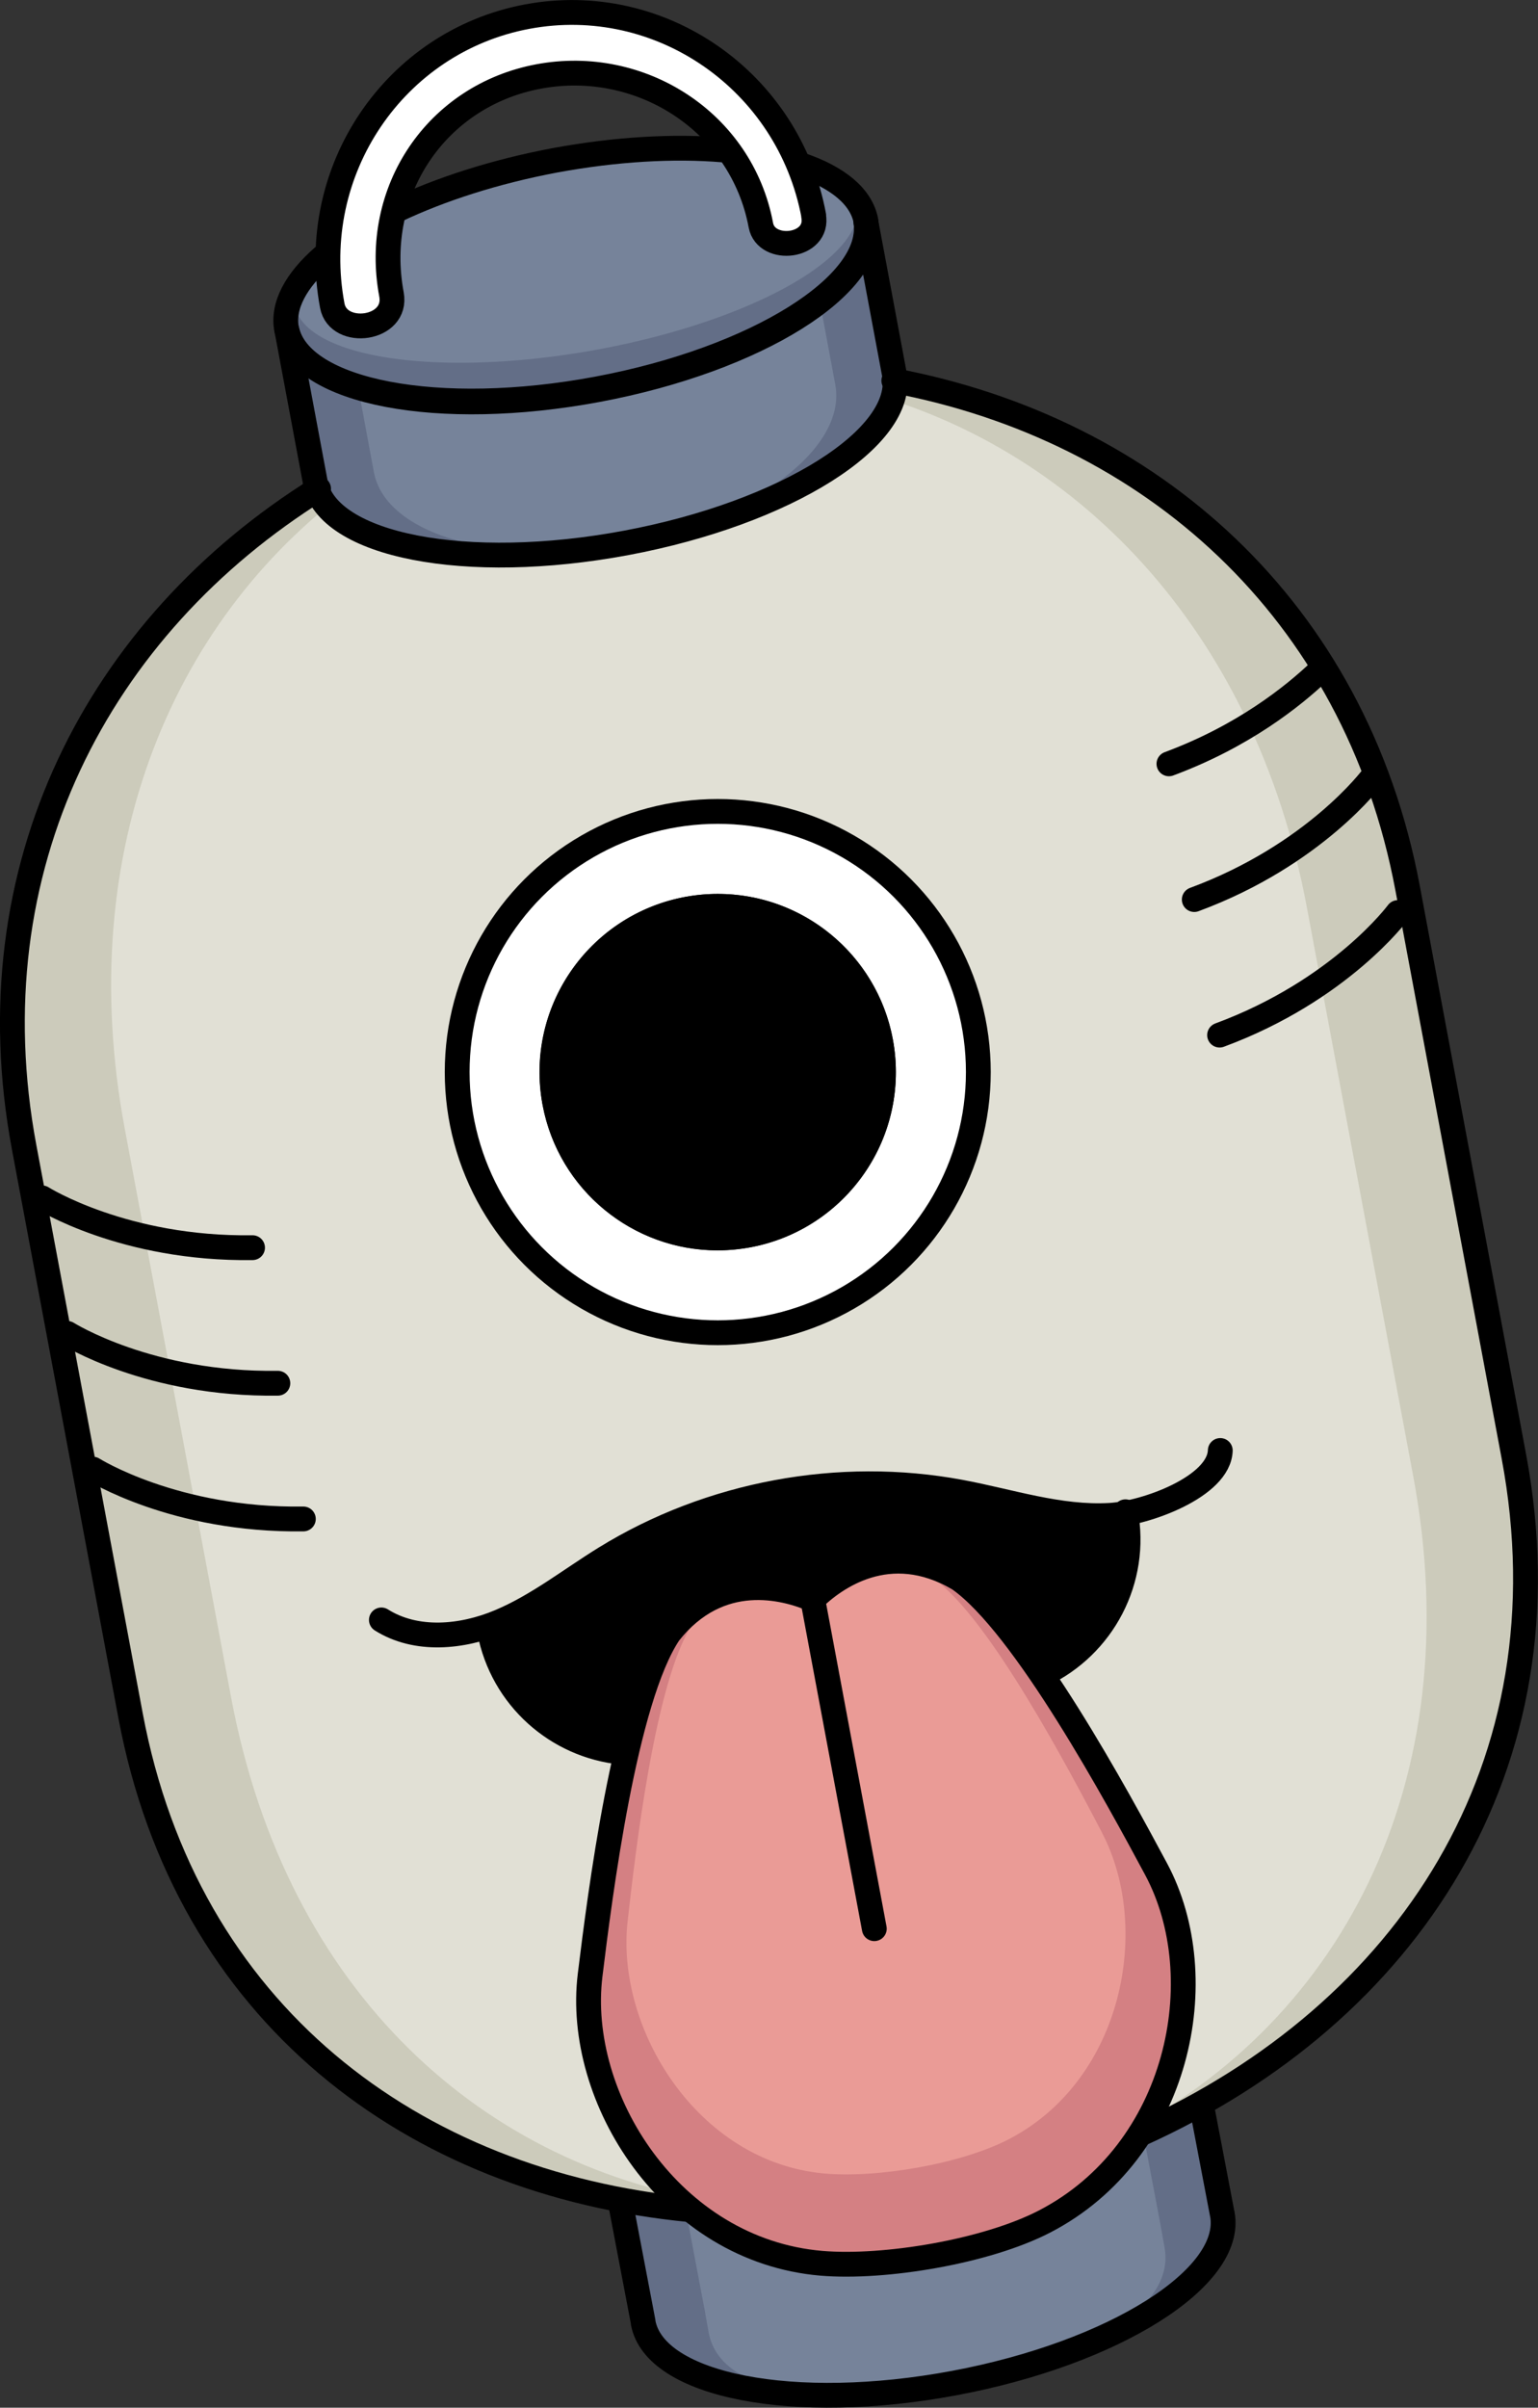 <?xml version="1.0" encoding="UTF-8"?>
<svg id="_レイヤー_1" data-name="レイヤー 1" xmlns="http://www.w3.org/2000/svg" viewBox="0 0 89.89 140.68">
  <rect x="0" y="0" width="89.89" height="140.68" fill="#333333" stroke="none"/>
  <defs>
    <style>
      .cls-1 {
        fill: #76839a;
      }

      .cls-2 {
        fill: #636e87;
      }

      .cls-3 {
        fill: #fff;
      }

      .cls-4 {
        fill: none;
        stroke: #000;
        stroke-linecap: round;
        stroke-linejoin: round;
        stroke-width: 1.45px;
      }

      .cls-5 {
        fill: #d48083;
      }

      .cls-6 {
        fill: #e1e0d5;
      }

      .cls-7 {
        fill: #ea9b96;
      }

      .cls-8 {
        fill: #cccbbb;
      }
    </style>
  </defs>
  <path class="cls-2" d="M70.21,122.9l1.23,6.44h0s0,.03.01.04c.69,3.7-6.32,8.12-15.67,9.87-9.35,1.75-17.48.17-18.18-3.53,0-.01,0-.03,0-.04h0s-1.35-7.14-1.35-7.14c0,0,6.09,1.9,17.49-.13,11.4-2.03,16.48-5.5,16.48-5.5Z"/>
  <path class="cls-1" d="M66.61,123.57l1.22,6.44h0s.23,1.28.23,1.29c.69,3.7-4.93,6.56-12.29,7.94-7.36,1.38-13.66.75-14.35-2.95,0-.01-.23-1.28-.23-1.29h0s-1.35-7.14-1.35-7.14c0,0,4.91,2.12,13.89.54,8.98-1.58,12.88-4.83,12.88-4.83Z"/>
  <path class="cls-8" d="M18.62,28.56C5.72,36.61-1.64,50.72,1.41,67.03l6.21,33.2c3.25,17.39,16.47,27.31,32.71,28.87,9.61.63,18.91-.87,26.3-4.4,15.71-6.91,25.24-21.51,21.85-39.6l-6.21-33.2c-3.06-16.34-15.06-26.84-30.03-29.66"/>
  <path class="cls-6" d="M21.07,28.11c-10.87,7.67-16.83,21.51-13.78,37.83l6.21,33.2c3.25,17.39,14.88,27.61,28.87,29.59,8.27.88,16.23-.37,22.48-3.69,13.32-6.46,21.13-20.74,17.74-38.83l-6.21-33.2c-3.06-16.34-13.65-27.11-26.59-30.3"/>
  <g>
    <g>
      <path class="cls-2" d="M50.59,12.92h0s0,0,0-.01c-.27-1.43-1.65-2.54-3.78-3.27-1.45-.4-2.93-.64-4.56-.88-2.87-.24-6.26-.05-9.83.61-3.51.66-6.68,1.69-9.25,2.91-1.35.69-2.94,1.59-4.26,2.69-1.61,1.4-2.42,2.88-2.16,4.26,0,0,0,0,0,.01h0s1.67,8.93,1.67,8.93c.69,3.7,8.83,5.28,18.18,3.53,9.35-1.75,16.36-6.17,15.67-9.87l-1.67-8.93Z"/>
      <path class="cls-1" d="M20.93,22.62l.92,4.96c.69,3.7,7.28,5.56,14.73,4.15,7.45-1.41,12.93-5.55,12.24-9.25l-.87-4.67s-5.5,3.68-12.91,5c-7.41,1.32-14.11-.18-14.11-.18Z"/>
      <ellipse class="cls-1" cx="33.65" cy="14.88" rx="16.7" ry="5.68" transform="translate(-2.09 6.14) rotate(-10.11)"/>
      <g>
        <circle class="cls-3" cx="41.95" cy="62.64" r="15.23"/>
        <circle cx="41.95" cy="62.64" r="10.41"/>
      </g>
    </g>
    <path d="M60.94,97.84c3.5-1.66,5.56-5.33,4.82-9.32l-.89.03c-2.95.17-5.83-.82-8.74-1.36-7.08-1.33-14.63.08-20.76,3.86-2.04,1.26-3.95,2.78-6.16,3.71l-.58.27c.73,3.91,3.94,6.99,7.7,7.36,3.13.4,7.61.57,12.75-.35,5.14-.92,9.06-2.98,11.85-4.2Z"/>
  </g>
  <path class="cls-5" d="M67.57,109.21c-2.21-4.12-7.71-14.3-11.53-16.96-4.09-2.4-7.28-.03-8.54,1.2-1.62-.69-5.45-1.75-8.39,1.97-2.6,3.86-4.05,15.34-4.62,19.98-.88,7.16,4.7,16.09,13.52,16.84,3.68.31,9.64-.68,13.04-2.44,7.88-4.08,9.93-14.23,6.52-20.59Z"/>
  <path class="cls-7" d="M64.41,107.08c-1.88-3.59-6.55-12.47-9.78-14.8-3.44-2.11-6.11-.07-7.16.99-1.36-.61-4.59-1.55-7.03,1.67-2.16,3.34-3.31,13.31-3.76,17.34-.69,6.22,4.04,14.01,11.45,14.71,3.09.29,8.09-.54,10.93-2.05,6.59-3.5,8.25-12.31,5.35-17.85Z"/>
  <path class="cls-3" d="M47.56,12.6C46.09,4.72,38.59-.48,30.82.97c-7.77,1.45-12.88,9.02-11.4,16.89.35,1.87,3.85,1.43,3.46-.66-1.13-6.04,2.63-11.61,8.59-12.73,5.96-1.12,11.87,2.64,13,8.69.31,1.65,3.43,1.31,3.08-.56Z"/>
  <g>
    <g>
      <g>
        <g>
          <path class="cls-4" d="M18.42,28.19c.69,3.7,8.83,5.28,18.18,3.53,9.35-1.75,16.36-6.17,15.67-9.87l-1.67-8.93h0c.59,3.69-6.39,8.06-15.68,9.8-9.29,1.74-17.38.19-18.16-3.46h0s1.67,8.93,1.67,8.93Z"/>
          <path class="cls-4" d="M47.56,12.6C46.09,4.72,38.59-.48,30.82.97c-7.77,1.45-12.88,9.02-11.4,16.89.35,1.87,3.85,1.43,3.46-.66-1.13-6.04,2.63-11.61,8.59-12.73,5.96-1.12,11.87,2.64,13,8.69.31,1.65,3.43,1.31,3.08-.56Z"/>
          <path class="cls-4" d="M42.25,8.76c-2.87-.24-6.26-.05-9.83.61-3.5.66-6.68,1.69-9.25,2.91"/>
          <path class="cls-4" d="M18.91,14.98c-1.61,1.4-2.42,2.88-2.16,4.26,0,.02.01.05.02.07.78,3.65,8.87,5.2,18.16,3.46,9.29-1.74,16.27-6.11,15.68-9.79,0-.02,0-.05,0-.07-.27-1.43-1.65-2.54-3.78-3.27"/>
        </g>
        <g>
          <g>
            <path class="cls-4" d="M22.29,94.65c2.03,1.28,4.71,1.03,6.92.1,2.21-.93,4.12-2.45,6.16-3.71,6.13-3.78,13.68-5.18,20.76-3.86,2.91.54,5.78,1.53,8.74,1.36,2.11-.12,6.38-1.68,6.45-3.79"/>
            <path class="cls-4" d="M67.57,109.21c-2.21-4.12-7.71-14.3-11.53-16.96-4.09-2.4-7.28-.03-8.54,1.2-1.62-.69-5.45-1.75-8.39,1.97-2.6,3.86-4.05,15.34-4.62,19.98-.88,7.16,4.7,16.09,13.52,16.84,3.68.31,9.64-.68,13.04-2.44,7.88-4.08,9.93-14.23,6.52-20.59Z"/>
            <line class="cls-4" x1="47.5" y1="93.45" x2="51.1" y2="112.69"/>
          </g>
          <g>
            <circle class="cls-4" cx="41.95" cy="62.64" r="15.23"/>
            <path d="M41.96,53.68h0c4.3,0,8,3.08,8.79,7.31.91,4.86-2.3,9.55-7.16,10.45-.55.1-1.11.15-1.66.15-4.3,0-8-3.08-8.79-7.31-.91-4.86,2.3-9.55,7.16-10.45.55-.1,1.11-.15,1.66-.15M41.96,52.23c-.64,0-1.28.06-1.93.18-5.65,1.06-9.38,6.5-8.32,12.15.94,5.01,5.31,8.5,10.22,8.5.64,0,1.28-.06,1.93-.18,5.65-1.06,9.38-6.5,8.32-12.15-.94-5.01-5.31-8.5-10.22-8.5h0Z"/>
          </g>
        </g>
      </g>
      <path class="cls-4" d="M2.46,69.99s4.78,3.02,12.3,2.91"/>
      <path class="cls-4" d="M3.94,77.91s4.78,3.02,12.3,2.91"/>
      <path class="cls-4" d="M5.43,85.84s4.78,3.02,12.3,2.91"/>
      <path class="cls-4" d="M77.19,39.15c-1.63,1.56-4.56,3.88-8.87,5.48"/>
      <path class="cls-4" d="M80.22,45.4s-3.36,4.55-10.42,7.16"/>
      <path class="cls-4" d="M81.7,53.32s-3.36,4.55-10.42,7.16"/>
    </g>
    <path class="cls-4" d="M40.34,129.11c-16.24-1.56-29.45-11.48-32.71-28.87L1.41,67.03c-3.05-16.31,4.31-30.42,17.21-38.47"/>
    <path class="cls-4" d="M52.24,22.24c14.97,2.82,26.97,13.32,30.03,29.66l6.21,33.2c3.39,18.09-6.21,32.55-21.85,39.6"/>
    <path class="cls-4" d="M36.34,102.38c-3.77-.37-6.99-3.18-7.73-7.09"/>
    <path class="cls-4" d="M65.78,88.33c.75,3.99-1.34,7.85-4.85,9.51"/>
    <path class="cls-4" d="M36.3,128.9l1.29,6.77h0s0,.03,0,.04c.69,3.7,8.83,5.28,18.18,3.53,9.35-1.75,16.36-6.17,15.67-9.87,0-.01,0-.03-.01-.04h0s-1.17-6.13-1.17-6.13"/>
  </g>
</svg>